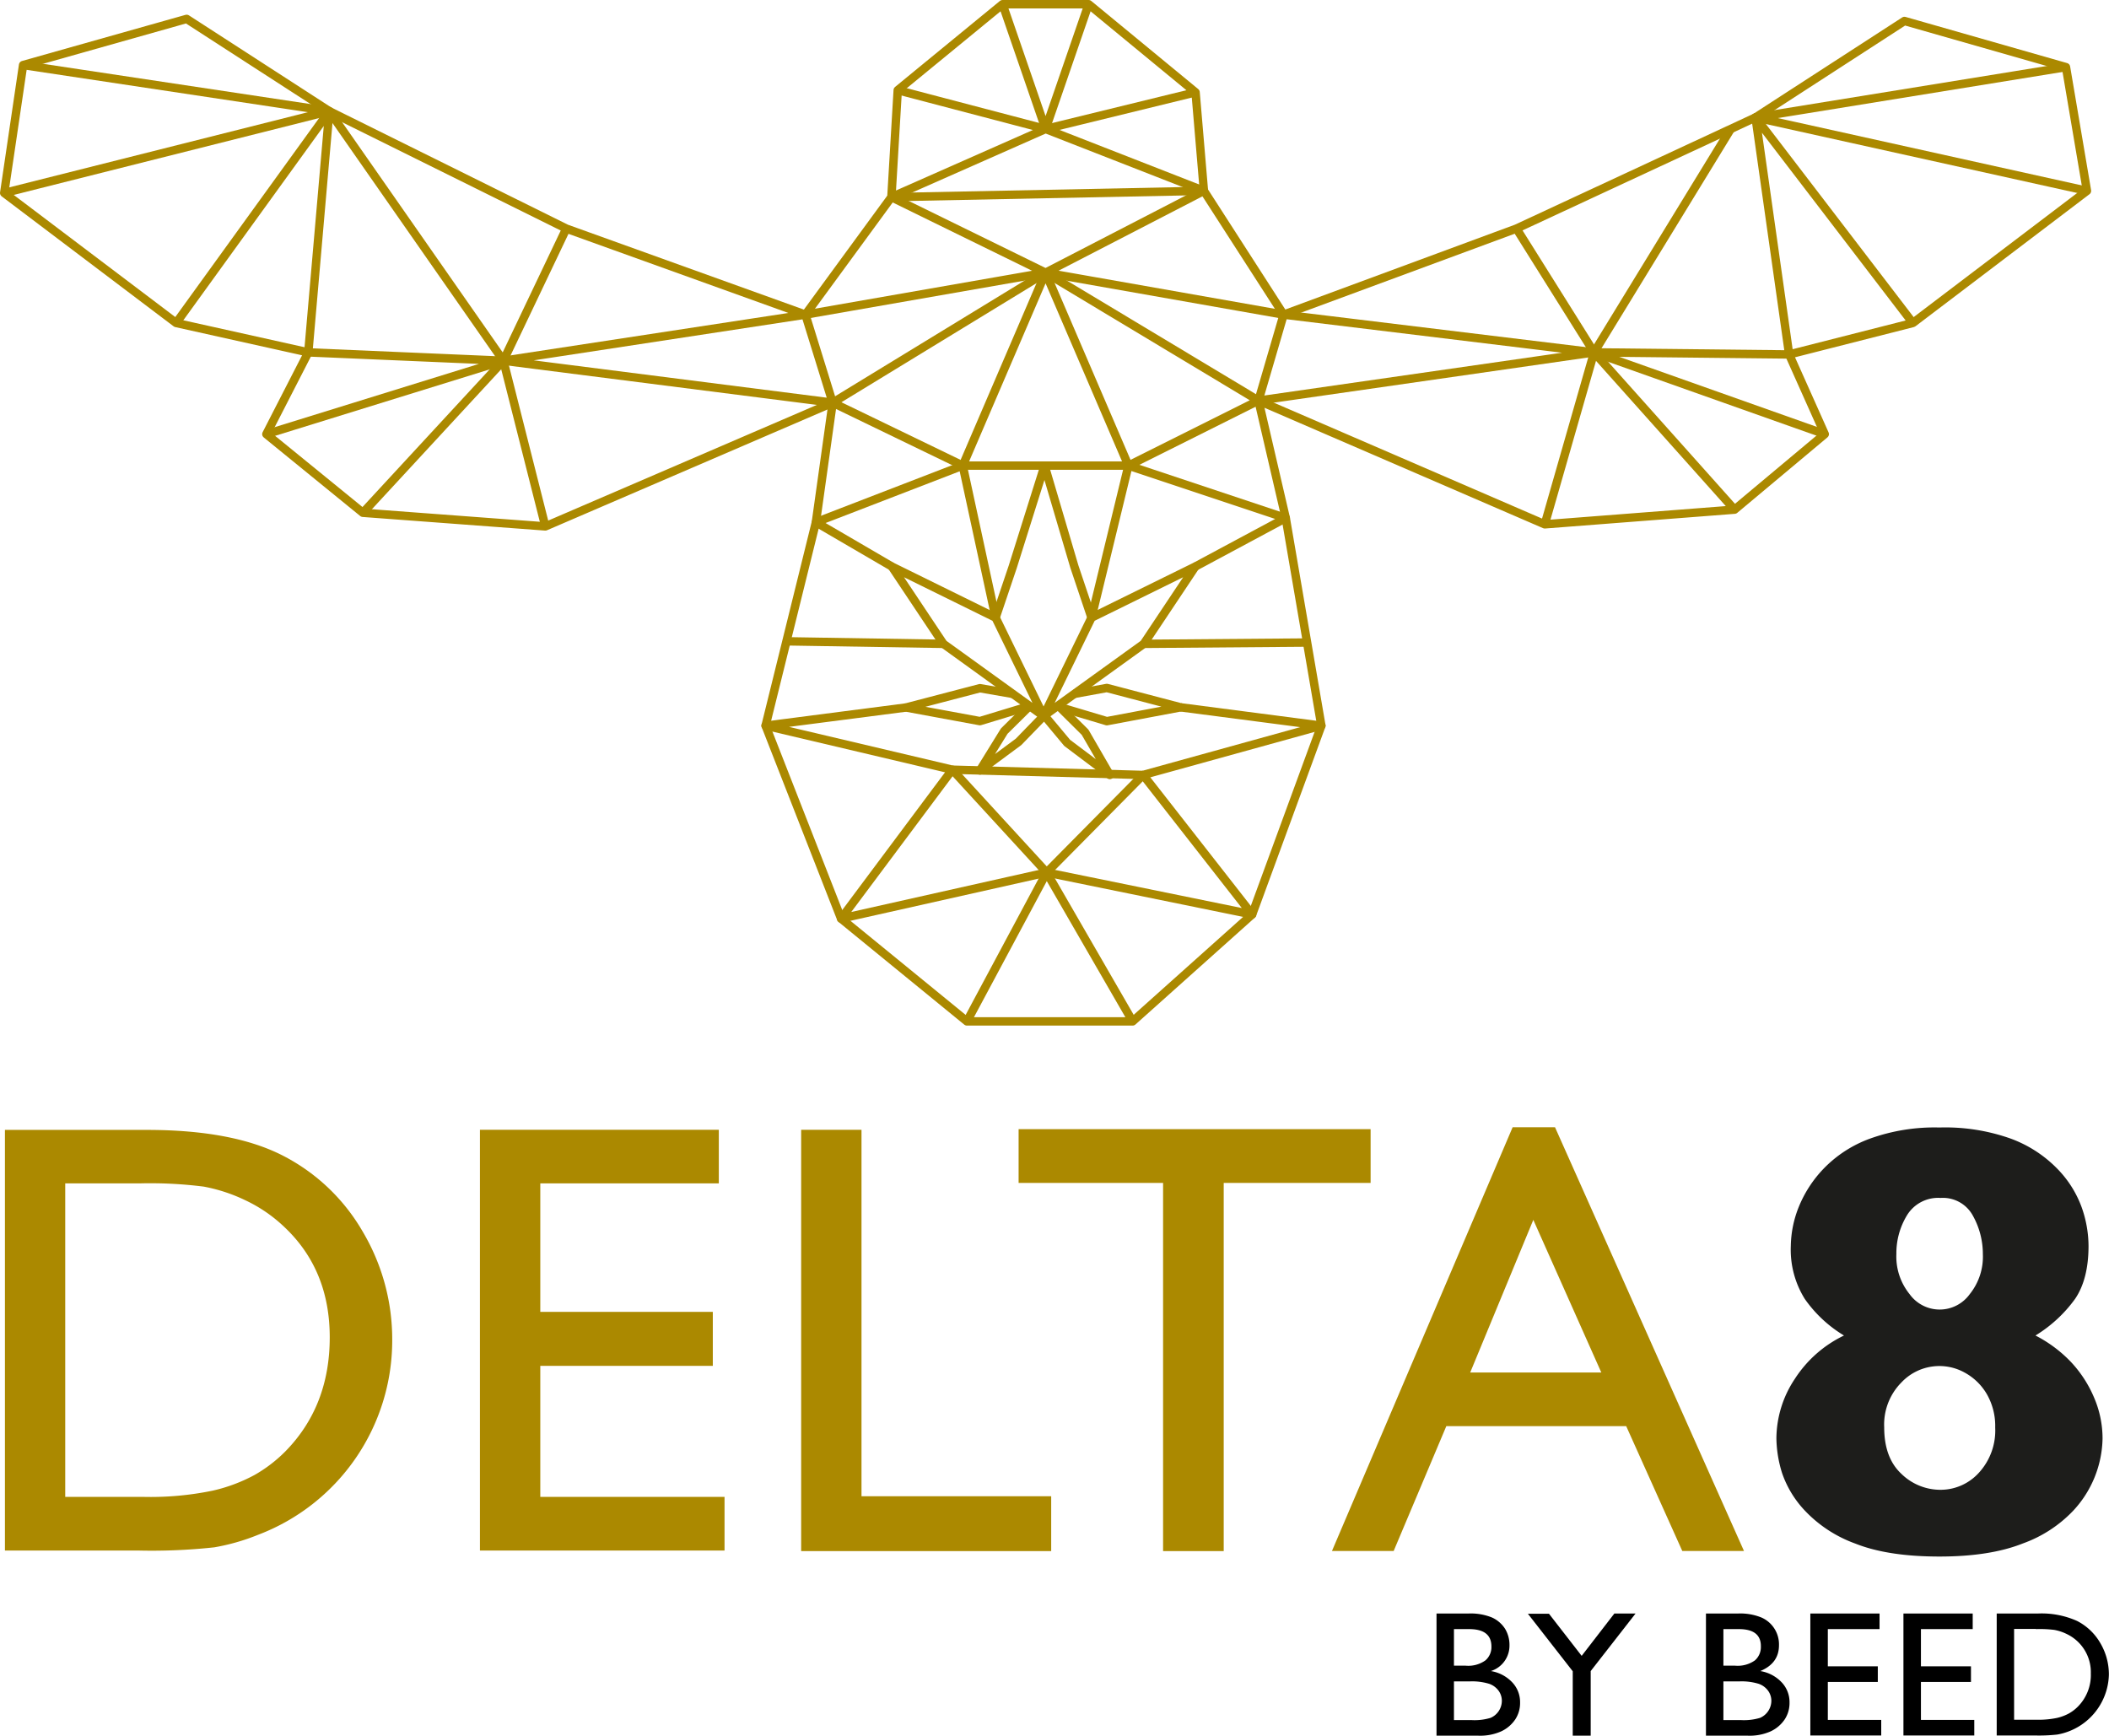 <svg xmlns="http://www.w3.org/2000/svg" viewBox="0 0 376.02 309.48"><defs><style>.cls-1{fill:#ab8900;}.cls-2{fill:#1d1d1b;}.cls-3{fill:none;stroke:#ab8900;stroke-linejoin:round;stroke-width:1.5px;}</style></defs><g id="Capa_2" data-name="Capa 2"><g id="Capa_1-2" data-name="Capa 1"><path class="cls-1" d="M.88,276.47v-75H26.21q15.32,0,24.25,4.6a34.71,34.71,0,0,1,14.2,13.52A37.64,37.64,0,0,1,69.93,239,37.06,37.06,0,0,1,46,273.67a37.65,37.65,0,0,1-7.8,2.23,103.39,103.39,0,0,1-13.55.57ZM25.08,211H11.63V266.9H25.4a54.7,54.7,0,0,0,12.53-1.11A29.35,29.35,0,0,0,45.38,263a25.51,25.51,0,0,0,5.46-4.17q7.95-8.07,7.95-20.38,0-12.1-8.17-19.74A26.14,26.14,0,0,0,43.71,214a29.45,29.45,0,0,0-7.39-2.42A75.88,75.88,0,0,0,25.08,211Z"/><path class="cls-1" d="M85.57,201.45h42.59V211H96.33v22.91h30.76v9.63H96.33V266.9h32.85v9.57H85.57Z"/><path class="cls-1" d="M142.84,201.45H153.6v65.34h33.82v9.78H142.84Z"/><path class="cls-1" d="M181.61,201.34h62.76v9.58H218.18v65.65H207.37V210.92H181.61Z"/><path class="cls-1" d="M269.69,201h7.56l33.69,75.55h-11l-10-22.26H257.87l-9.39,22.26h-11Zm15.81,43.72-12.12-27.21-11.25,27.21Z"/><path class="cls-2" d="M374.87,256.52a19.38,19.38,0,0,1-5.26,12.88,23.18,23.18,0,0,1-8.93,5.8q-5.87,2.34-14.89,2.34-9.21,0-15-2.31a23.23,23.23,0,0,1-8.95-5.83,18.4,18.4,0,0,1-4.12-6.78,21.63,21.63,0,0,1-1-6.1A19.3,19.3,0,0,1,320,245.87a21.47,21.47,0,0,1,8.77-7.74,23,23,0,0,1-7-6.54,16.58,16.58,0,0,1-2.48-9.44,19.35,19.35,0,0,1,1.37-6.83,21.47,21.47,0,0,1,4.47-6.93,21.86,21.86,0,0,1,8.23-5.35,34,34,0,0,1,12.45-2,34.84,34.84,0,0,1,12.74,2,22.34,22.34,0,0,1,8.22,5.32,19.19,19.19,0,0,1,4.36,6.86,20.8,20.8,0,0,1,1.24,6.93c0,3.95-.8,7.09-2.39,9.44a24.38,24.38,0,0,1-7.07,6.54,23.68,23.68,0,0,1,6.31,4.7,21.46,21.46,0,0,1,4.14,6.37A18.42,18.42,0,0,1,374.87,256.52Zm-19.14-2a11.36,11.36,0,0,0-1.5-5.95,10.19,10.19,0,0,0-3.82-3.76A9.29,9.29,0,0,0,339,246.51a10.65,10.65,0,0,0-3.06,8q0,5.43,3.06,8.28a9.94,9.94,0,0,0,6.94,2.85,9.22,9.22,0,0,0,6.91-3.07A11.15,11.15,0,0,0,355.73,254.53Zm-2.2-30.92a14,14,0,0,0-1.75-6.78A6.07,6.07,0,0,0,346,213.6a6.5,6.5,0,0,0-6,3.1,13,13,0,0,0-1.89,6.91,10.64,10.64,0,0,0,2.34,7.12,6.61,6.61,0,0,0,10.76,0A10.64,10.64,0,0,0,353.53,223.61Z"/><path d="M263.49,309.48h-7.37V287.7h5.7a10,10,0,0,1,4.21.72,5.41,5.41,0,0,1,2.31,2,5.53,5.53,0,0,1,.79,2.94,4.75,4.75,0,0,1-3.32,4.6,6.72,6.72,0,0,1,3.8,2,5.12,5.12,0,0,1,1.41,3.62,5.3,5.3,0,0,1-.86,3,6.16,6.16,0,0,1-2.52,2.14A9.26,9.26,0,0,1,263.49,309.48Zm-1.57-19h-2.69V297h2.08a5.26,5.26,0,0,0,3.54-.95,3.13,3.13,0,0,0,1.06-2.46Q265.91,290.47,261.92,290.48Zm.23,9.32h-2.92v6.9h3.08a9.8,9.8,0,0,0,3.46-.4,3.33,3.33,0,0,0,2-3,3.09,3.09,0,0,0-.58-1.83,3.5,3.5,0,0,0-1.66-1.23A10.45,10.45,0,0,0,262.15,299.8Z"/><path d="M287.83,287.7h3.78l-8,10.26v11.52h-3.2V298l-8-10.26h3.76l5.83,7.51Z"/><path d="M311.53,309.48h-7.37V287.7h5.7a10,10,0,0,1,4.21.72,5.23,5.23,0,0,1,3.11,4.94q0,3.21-3.33,4.6a6.72,6.72,0,0,1,3.8,2,5.12,5.12,0,0,1,1.41,3.62,5.3,5.3,0,0,1-.86,3,6.16,6.16,0,0,1-2.52,2.14A9.23,9.23,0,0,1,311.53,309.48Zm-1.57-19h-2.69V297h2.08a5.31,5.31,0,0,0,3.55-.95,3.15,3.15,0,0,0,1.05-2.46Q314,290.47,310,290.48Zm.23,9.32h-2.92v6.9h3.08a9.9,9.9,0,0,0,3.47-.4,3.35,3.35,0,0,0,2-3,3.09,3.09,0,0,0-.58-1.83,3.5,3.5,0,0,0-1.66-1.23A10.45,10.45,0,0,0,310.19,299.8Z"/><path d="M322.77,287.7h12.34v2.78h-9.22v6.64h8.91v2.78h-8.91v6.77h9.52v2.78H322.77Z"/><path d="M339.37,287.7h12.35v2.78h-9.23v6.64h8.92v2.78h-8.92v6.77H352v2.78H339.37Z"/><path d="M356,309.45V287.7h7.34a15.47,15.47,0,0,1,7,1.33,10.09,10.09,0,0,1,4.12,3.92A11,11,0,0,1,376,298.6a11.13,11.13,0,0,1-9.2,10.68,29.84,29.84,0,0,1-3.93.17Zm7-19h-3.9v16.19h4a16.09,16.09,0,0,0,3.63-.32,8.42,8.42,0,0,0,2.16-.81,7.37,7.37,0,0,0,1.58-1.21,8,8,0,0,0,2.31-5.9,7.54,7.54,0,0,0-4.37-7.08,8.39,8.39,0,0,0-2.15-.7A21,21,0,0,0,363,290.48Z"/><polyline class="cls-3" points="228.86 56.1 186.42 48.62 214.65 34.03 186.42 23 158.93 35.15 186.42 48.62 143.6 56.1"/><polygon class="cls-3" points="178.75 0.75 194.09 0.75 213.16 16.46 214.65 34.03 228.86 56.1 270.37 40.76 313 20.94 339.55 3.74 368.35 11.97 372.09 34.03 341.05 57.59 318.99 63.2 325.34 77.41 309.26 90.87 275.42 93.49 224.38 71.43 229.24 92.37 235.59 129.39 223.25 163.05 201.94 182.12 172.4 182.12 149.96 163.79 136.5 129.39 145.47 93.12 148.46 71.8 97.23 93.86 64.7 91.43 47.49 77.41 54.97 62.83 31.41 57.59 0.75 34.41 4.12 11.6 33.28 3.37 58.71 19.82 100.97 40.76 143.6 56.1 158.93 35.15 160.06 16.08 178.75 0.75"/><polyline class="cls-3" points="4.12 11.6 58.71 19.82 0.75 34.41"/><polyline class="cls-3" points="47.49 77.41 89.75 64.32 54.97 62.83 58.71 19.82 31.41 57.59"/><polyline class="cls-3" points="58.71 19.82 89.75 64.32 100.97 40.76"/><polygon class="cls-3" points="89.75 64.32 148.46 71.8 143.6 56.1 89.75 64.32"/><polyline class="cls-3" points="97.23 93.86 89.75 64.32 64.7 91.43"/><polygon class="cls-3" points="228.86 56.1 224.38 71.43 284.21 62.83 228.86 56.1"/><polyline class="cls-3" points="275.42 93.49 284.21 62.83 309.26 90.87"/><polyline class="cls-3" points="270.37 40.76 284.21 62.83 325.34 77.41"/><polyline class="cls-3" points="341.05 57.59 313 20.94 318.99 63.2 284.21 62.83 308.58 23"/><polyline class="cls-3" points="368.35 11.97 313 20.94 372.09 34.03"/><polyline class="cls-3" points="178.75 0.75 186.42 23 194.09 0.75"/><polyline class="cls-3" points="213.16 16.46 186.42 23 160.06 16.08"/><polygon class="cls-3" points="148.46 71.8 186.42 48.62 224.38 71.43 201.19 83.02 171.65 83.02 148.46 71.8"/><polyline class="cls-3" points="201.19 83.02 229.24 92.37 213.12 101.02"/><polyline class="cls-3" points="171.65 83.02 145.47 93.12 159.01 101.02"/><polyline class="cls-3" points="186.61 155.57 223.25 163.05 203.81 138.18 235.59 129.39 210.49 126.12"/><polyline class="cls-3" points="186.61 155.57 149.96 163.79 169.78 137.24 136.5 129.39 161.55 126.15"/><polyline class="cls-3" points="172.4 182.12 186.61 155.57 201.94 182.12"/><polyline class="cls-3" points="177.51 110.13 171.65 83.02 186.42 48.62 201.19 83.02 194.61 110.13"/><line class="cls-3" x1="203.81" y1="138.18" x2="169.78" y2="137.24"/><polyline class="cls-3" points="203.81 138.18 186.61 155.57 169.78 137.24"/><line class="cls-3" x1="214.65" y1="34.03" x2="158.93" y2="35.15"/><polyline class="cls-3" points="194.61 110.13 191.55 101.02 186.24 83.02 180.58 101.02 177.51 110.13"/><polygon class="cls-3" points="159.01 101.02 168.2 114.8 186.06 127.68 177.51 110.13 159.01 101.02"/><polygon class="cls-3" points="213.12 101.02 203.93 114.8 186.06 127.68 194.61 110.13 213.12 101.02"/><polyline class="cls-3" points="183.57 125.89 174.71 128.58 161.55 126.15 174.71 122.71 180.58 123.73"/><polyline class="cls-3" points="188.94 126.08 197.34 128.59 210.49 126.12 197.34 122.67 191.47 123.74"/><polyline class="cls-3" points="183.57 125.89 179.05 130.36 174.71 137.38 181.6 132.28 186.06 127.68"/><polyline class="cls-3" points="188.94 126.08 193.46 130.56 197.87 138.18 190.27 132.46 186.45 127.88"/><line class="cls-3" x1="168.2" y1="114.8" x2="140.22" y2="114.35"/><line class="cls-3" x1="203.93" y1="114.8" x2="233.05" y2="114.57"/></g></g></svg>